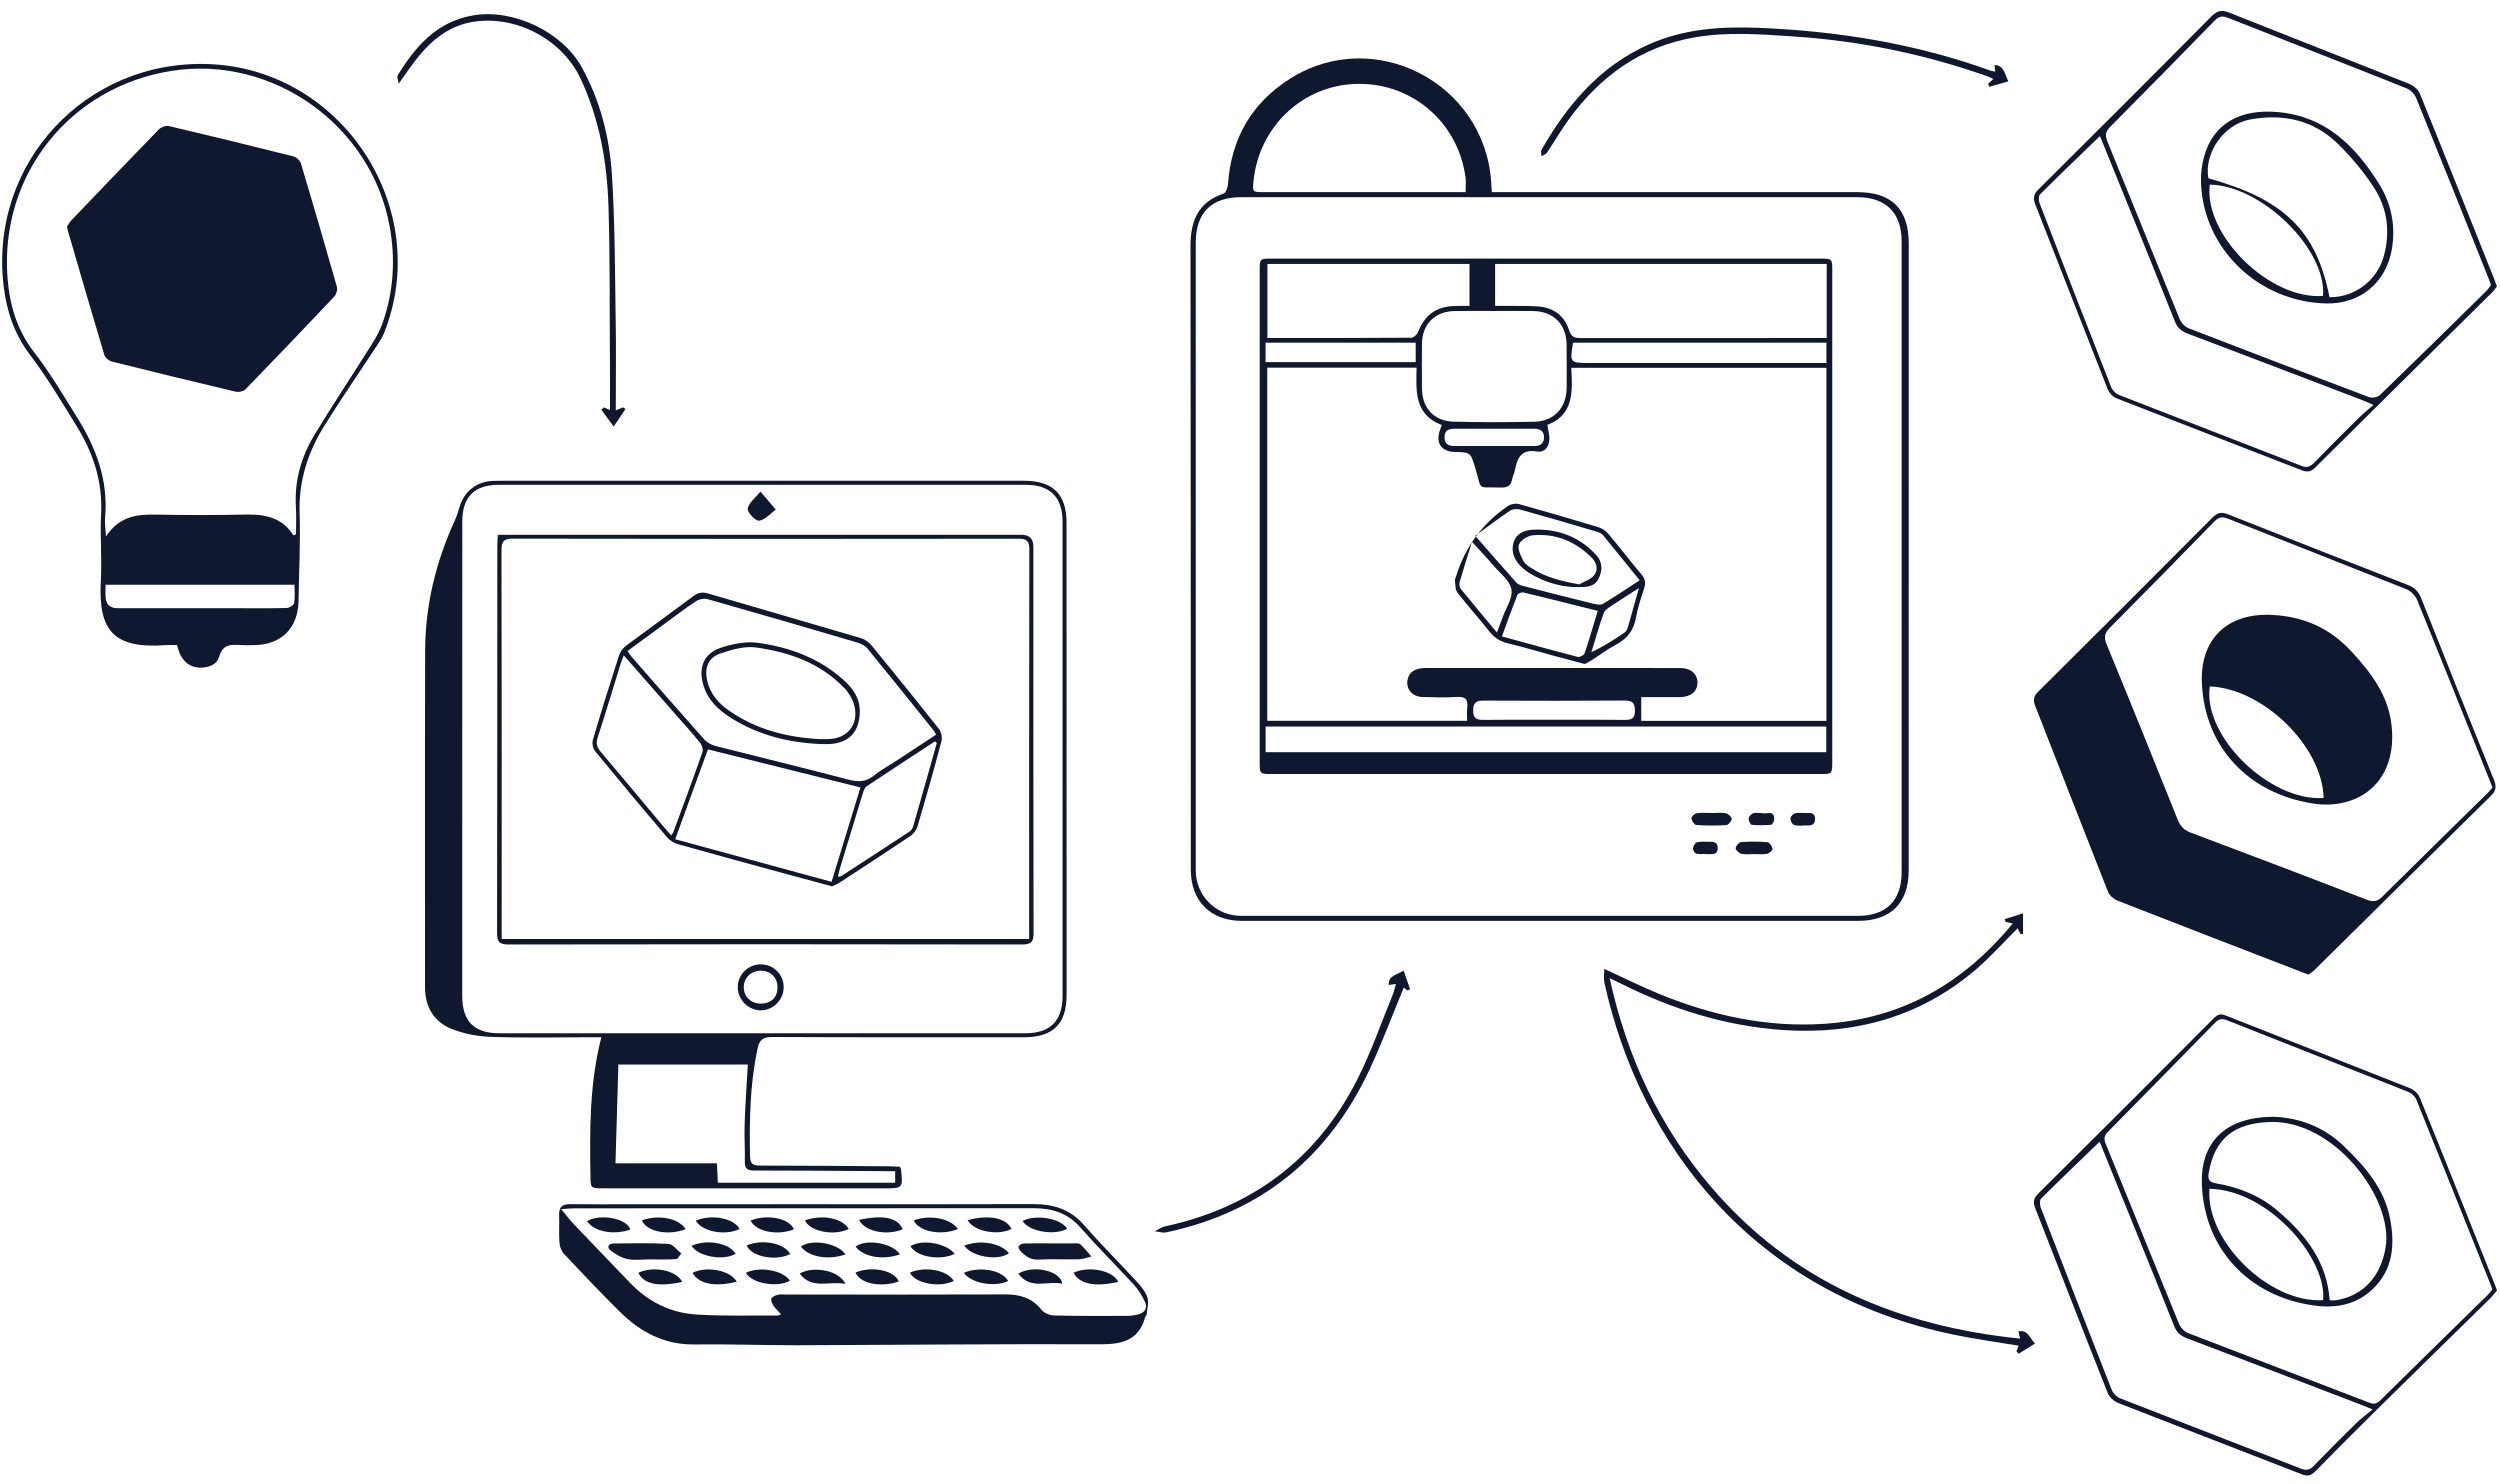 <svg width="187" height="111" viewBox="0 0 187 111" fill="none" xmlns="http://www.w3.org/2000/svg">
<path d="M186.55 58.336C184.715 53.815 182.902 49.288 181.108 44.753C180.902 44.231 180.605 43.947 180.097 43.751C175.616 42.007 171.136 40.254 166.664 38.474C166.156 38.272 165.868 38.341 165.484 38.725C161.154 43.082 156.806 47.416 152.449 51.746C152.101 52.094 152.065 52.373 152.239 52.817C154.056 57.444 155.85 62.075 157.676 66.698C157.786 66.972 158.088 67.247 158.362 67.357C162.971 69.16 167.589 70.94 172.207 72.725C172.335 72.776 172.463 72.821 172.678 72.899C172.815 72.794 173.003 72.68 173.159 72.524C177.543 68.194 181.918 63.851 186.316 59.535C186.71 59.146 186.751 58.835 186.55 58.336ZM186.101 59.293C183.47 61.879 180.829 64.455 178.211 67.055C177.831 67.439 177.529 67.49 177.021 67.293C172.641 65.595 168.252 63.929 163.854 62.277C163.355 62.089 163.09 61.801 162.893 61.316C161.14 56.936 159.374 52.561 157.575 48.199C157.355 47.664 157.429 47.343 157.827 46.945C160.445 44.314 163.049 41.668 165.635 39.005C165.964 38.671 166.216 38.625 166.646 38.794C171.094 40.561 175.557 42.3 180.005 44.076C180.335 44.208 180.673 44.561 180.806 44.89C182.641 49.389 184.435 53.902 186.243 58.41C186.303 58.556 186.358 58.707 186.435 58.908C186.33 59.027 186.225 59.169 186.101 59.293Z" fill="#0F182F"/>
<path d="M79.777 39.101C79.777 36.968 78.761 35.961 76.605 35.961H38.422C37.919 35.961 37.416 35.952 36.912 35.97C35.631 36.012 34.702 36.758 34.354 37.984C34.258 38.337 34.134 38.684 33.983 39.014C32.587 42.08 31.814 45.297 31.8 48.666C31.777 57.055 31.796 65.444 31.791 73.833C31.791 75.293 32.436 76.409 33.75 76.95C34.679 77.329 35.736 77.526 36.743 77.558C39.219 77.645 41.695 77.586 44.175 77.586H44.981C44.088 81.078 44.111 84.533 44.166 87.988C44.18 88.881 44.184 88.881 45.081 88.885C52.097 88.885 59.113 88.885 66.134 88.89C67.539 88.89 67.548 88.876 67.393 87.462C67.388 87.416 67.356 87.38 67.31 87.274C67.049 87.265 66.756 87.238 66.463 87.238C63.255 87.215 60.042 87.187 56.834 87.187C56.322 87.183 56.116 87.055 56.102 86.496C56.047 83.81 56.097 81.137 56.651 78.487C56.798 77.801 57.026 77.567 57.754 77.567C64.038 77.599 70.322 77.586 76.605 77.586C78.766 77.586 79.781 76.583 79.781 74.446C79.781 62.666 79.781 50.881 79.777 39.101ZM56.404 87.554C59.663 87.554 62.917 87.581 66.171 87.604H66.958V88.469H53.695C53.672 88.002 53.649 87.554 53.626 87.018H46.038C46.111 84.505 46.184 82.089 46.253 79.627H55.937C55.85 81.16 55.745 82.62 55.699 84.085C55.663 85.023 55.736 85.961 55.713 86.899C55.704 87.421 55.91 87.554 56.404 87.554ZM79.48 74.496C79.48 76.368 78.555 77.288 76.697 77.288H37.347C35.466 77.288 34.574 76.391 34.574 74.496C34.574 62.67 34.574 50.844 34.578 39.018C34.578 37.169 35.48 36.263 37.31 36.263H76.729C78.546 36.263 79.475 37.188 79.48 39.018V74.496Z" fill="#0F182F"/>
<path d="M15.64 4.795C6.423 4.433 -0.804 12.213 0.267 21.353C0.487 23.243 1.059 24.973 2.244 26.543C3.526 28.236 4.624 30.076 5.741 31.888C6.981 33.897 7.695 36.053 7.562 38.469C7.475 40.117 7.635 41.774 7.544 43.417C7.329 47.165 8.487 48.529 12.363 48.259C12.656 48.236 12.949 48.254 13.237 48.254C13.329 48.529 13.379 48.753 13.48 48.955C13.764 49.527 14.203 49.888 14.867 49.934C15.553 49.975 16.217 49.746 16.395 49.119C16.67 48.176 17.283 48.204 18.002 48.25C18.322 48.273 18.647 48.254 18.967 48.254C21.036 48.25 22.303 46.987 22.331 44.922C22.363 42.744 22.482 40.566 22.409 38.392C22.331 35.975 23.027 33.82 24.276 31.82C25.553 29.783 26.917 27.797 28.235 25.788C28.418 25.504 28.61 25.211 28.734 24.895C32.422 15.614 25.622 5.184 15.64 4.795ZM22.002 45.11C21.974 45.266 21.64 45.472 21.443 45.476C20.299 45.513 19.155 45.495 18.011 45.495H8.807C8.194 45.495 7.889 45.179 7.892 44.547V43.737H22.029C22.029 44.218 22.079 44.675 22.002 45.11ZM28.61 24.181C28.418 24.73 28.12 25.257 27.809 25.756C26.386 28.026 24.894 30.254 23.512 32.547C22.523 34.181 22.015 35.984 22.134 37.929C22.175 38.607 22.143 39.289 22.143 39.966C22.079 39.993 22.015 40.016 21.951 40.044C21.109 38.721 19.855 38.46 18.418 38.488C16.171 38.538 13.924 38.538 11.677 38.492C10.239 38.46 8.921 38.616 7.924 40.131C7.892 39.495 7.823 39.092 7.86 38.698C8.111 35.939 7.191 33.504 5.768 31.225C4.734 29.573 3.745 27.884 2.555 26.351C1.265 24.689 0.725 22.822 0.565 20.813C-0.044 13.12 5.205 6.502 12.825 5.303C20.4 4.108 27.777 9.371 29.146 16.932C29.594 19.394 29.443 21.815 28.61 24.181Z" fill="#0F182F"/>
<path d="M85.827 97.06C85.69 96.62 85.351 96.222 85.031 95.87C83.713 94.437 82.331 93.06 81.049 91.6C80.015 90.424 78.743 90.058 77.242 90.067C71.603 90.09 65.96 90.076 60.322 90.076L47.114 90.08C45.626 90.08 44.134 90.09 42.642 90.071C42.066 90.071 41.8 90.282 41.823 90.881C41.85 91.568 41.795 92.259 41.846 92.945C41.864 93.234 41.988 93.572 42.18 93.783C43.562 95.252 44.944 96.721 46.381 98.135C47.914 99.645 49.699 100.597 51.951 100.565C54.519 100.529 57.086 100.629 59.653 100.625C67.219 100.602 74.784 100.52 82.349 100.552C83.987 100.556 85.196 100.227 85.662 98.506C85.681 98.446 85.763 98.396 85.768 98.337C85.804 97.906 85.946 97.44 85.827 97.06ZM85.136 98.318C84.871 98.387 84.591 98.428 84.322 98.428C82.486 98.433 80.651 98.442 78.82 98.396C78.505 98.387 78.088 98.208 77.9 97.966C77.2 97.092 76.312 96.822 75.237 96.822C69.736 96.845 64.235 96.831 58.729 96.831C58.546 96.831 58.354 96.799 58.184 96.849C58.001 96.9 57.754 96.996 57.699 97.138C57.644 97.275 57.759 97.517 57.859 97.673C58.006 97.888 58.207 98.067 58.418 98.3C58.276 98.355 58.216 98.405 58.161 98.401C56.12 98.387 54.075 98.46 52.042 98.323C50.134 98.195 48.477 97.362 47.136 95.966C45.722 94.497 44.308 93.028 42.903 91.549C42.624 91.257 42.381 90.927 41.978 90.442C42.45 90.41 42.693 90.382 42.935 90.382C54.395 90.382 65.859 90.382 77.319 90.373C78.697 90.373 79.855 90.73 80.807 91.81C82.106 93.284 83.507 94.675 84.839 96.126C85.159 96.478 85.411 96.904 85.621 97.33C85.864 97.819 85.658 98.181 85.136 98.318Z" fill="#0F182F"/>
<path d="M138.925 14.373H111.589C111.571 14.053 111.557 13.829 111.539 13.6C111.035 6.195 102.802 1.934 96.537 5.861C93.639 7.678 92.097 10.346 91.855 13.76C91.836 14.017 91.704 14.419 91.534 14.474C89.603 15.124 89.044 16.543 89.049 18.433C89.072 33.975 89.067 49.513 89.072 65.055C89.072 67.398 90.55 68.881 92.884 68.881H138.976C141.433 68.881 142.765 67.554 142.77 65.106C142.77 49.472 142.77 33.843 142.774 18.209C142.774 15.637 141.502 14.373 138.925 14.373ZM93.763 13.536C94.18 9.422 97.507 6.323 101.571 6.273C105.667 6.218 109.081 9.184 109.621 13.275C109.667 13.605 109.626 13.948 109.626 14.373H94.541C93.681 14.373 93.681 14.369 93.763 13.536ZM142.243 41.636C142.243 49.499 142.248 57.362 142.243 65.22C142.243 67.343 141.104 68.506 138.989 68.506C123.603 68.51 108.221 68.51 92.834 68.506C90.944 68.506 89.443 66.991 89.443 65.106V18.149C89.443 15.925 90.605 14.749 92.834 14.749H138.916C141.072 14.749 142.243 15.925 142.243 18.058C142.248 25.916 142.243 33.778 142.243 41.636Z" fill="#0F182F"/>
<path d="M186.549 20.826C184.705 16.209 182.87 11.591 180.998 6.987C180.874 6.68 180.508 6.392 180.188 6.264C175.717 4.479 171.231 2.735 166.765 0.95C166.188 0.721 165.854 0.781 165.405 1.234C161.117 5.563 156.801 9.875 152.476 14.168C152.101 14.538 152.06 14.827 152.243 15.298C154.055 19.898 155.84 24.515 157.657 29.119C157.767 29.394 158.051 29.692 158.325 29.797C162.934 31.605 167.552 33.376 172.165 35.174C172.591 35.339 172.861 35.289 173.186 34.964C177.593 30.584 182.014 26.222 186.43 21.852C186.568 21.714 186.673 21.545 186.769 21.422C186.678 21.17 186.618 20.996 186.549 20.826ZM176.49 31.206C175.35 32.337 174.211 33.467 173.094 34.616C172.806 34.909 172.563 35.01 172.147 34.845C167.602 33.069 163.048 31.321 158.504 29.545C158.266 29.453 158.014 29.197 157.918 28.959C156.115 24.378 154.33 19.792 152.559 15.197C152.486 15.005 152.481 14.653 152.6 14.534C154.042 13.097 155.511 11.692 157.076 10.177C157.804 11.971 158.49 13.641 159.167 15.316C160.344 18.222 161.524 21.129 162.682 24.044C162.865 24.506 163.14 24.767 163.611 24.945C167.982 26.593 172.344 28.268 176.71 29.934C176.916 30.016 177.122 30.113 177.533 30.286C177.126 30.643 176.792 30.909 176.49 31.206ZM185.991 21.751C183.346 24.355 180.701 26.959 178.028 29.54C177.858 29.705 177.437 29.792 177.209 29.705C172.705 28.016 168.211 26.3 163.726 24.561C163.447 24.456 163.163 24.163 163.048 23.884C161.231 19.458 159.447 15.014 157.634 10.584C157.451 10.14 157.479 9.856 157.826 9.504C160.444 6.872 163.044 4.223 165.634 1.563C165.945 1.243 166.202 1.152 166.646 1.33C171.099 3.097 175.561 4.831 180.009 6.607C180.302 6.726 180.614 7.037 180.733 7.335C182.559 11.834 184.353 16.341 186.156 20.854C186.206 20.978 186.247 21.11 186.325 21.316C186.229 21.444 186.128 21.618 185.991 21.751Z" fill="#0F182F"/>
<path d="M186.577 95.998C184.723 91.357 182.879 86.721 180.998 82.094C180.883 81.801 180.554 81.512 180.252 81.393C175.675 79.572 171.085 77.782 166.508 75.97C166.133 75.819 165.904 75.851 165.611 76.144C161.245 80.533 156.87 84.904 152.476 89.265C152.106 89.631 152.055 89.915 152.243 90.391C154.055 94.995 155.836 99.608 157.662 104.208C157.781 104.515 158.133 104.821 158.449 104.945C163.016 106.734 167.593 108.492 172.16 110.272C172.586 110.441 172.856 110.391 173.181 110.061C174.769 108.441 176.375 106.835 177.991 105.242C180.732 102.537 183.488 99.851 186.233 97.151C186.439 96.949 186.613 96.716 186.778 96.519C186.691 96.295 186.636 96.144 186.577 95.998ZM176.224 106.473C175.158 107.517 174.105 108.574 173.071 109.645C172.774 109.956 172.508 110.007 172.105 109.851C167.602 108.094 163.085 106.359 158.581 104.592C158.325 104.492 158.055 104.213 157.954 103.952C156.165 99.412 154.398 94.862 152.641 90.309C152.568 90.117 152.559 89.764 152.682 89.645C154.087 88.245 155.529 86.867 157.053 85.398C158.064 87.892 159.021 90.249 159.973 92.602C160.861 94.789 161.753 96.977 162.618 99.169C162.801 99.631 163.067 99.91 163.543 100.089C167.895 101.732 172.238 103.402 176.581 105.064C176.792 105.142 176.998 105.233 177.469 105.425C176.98 105.837 176.572 106.13 176.224 106.473ZM186.101 96.84C183.419 99.471 180.728 102.098 178.055 104.739C177.785 105.004 177.57 105.055 177.218 104.917C172.705 103.178 168.188 101.467 163.68 99.718C163.405 99.613 163.117 99.325 163.003 99.05C161.158 94.556 159.346 90.052 157.506 85.558C157.355 85.183 157.392 84.945 157.68 84.652C160.353 81.947 163.016 79.233 165.675 76.51C165.95 76.226 166.188 76.162 166.572 76.313C171.089 78.107 175.611 79.874 180.128 81.668C180.371 81.764 180.641 82.002 180.737 82.24C182.604 86.844 184.444 91.462 186.293 96.075C186.334 96.18 186.371 96.29 186.426 96.451C186.33 96.57 186.224 96.716 186.101 96.84Z" fill="#0F182F"/>
<path d="M152.22 100.496C151.781 100.771 151.387 101.018 150.994 101.261C150.939 101.201 150.888 101.137 150.833 101.073C150.888 100.931 150.939 100.789 150.989 100.657C149.355 100.382 147.744 100.167 146.156 99.837C131.094 96.73 122.641 85.558 120.005 73.481C119.941 73.178 120.001 72.849 120.001 72.474C121.493 73.156 122.838 73.833 124.23 74.396C128.143 75.984 132.197 76.858 136.44 76.583C142.22 76.208 146.829 73.604 150.554 69.073C150.312 69.023 150.165 68.995 150.019 68.963C149.996 68.89 149.978 68.822 149.955 68.748C150.376 68.615 150.797 68.483 151.323 68.318V69.86C151.259 69.86 151.2 69.865 151.14 69.87C151.076 69.737 151.007 69.604 150.92 69.435C149.831 70.515 148.829 71.65 147.685 72.615C143.561 76.08 138.737 77.398 133.419 77.05C129.104 76.762 125.058 75.49 121.209 73.554C121.012 73.453 120.806 73.366 120.403 73.174C121.708 79.124 124.161 84.309 128.01 88.808C134.056 95.874 141.955 99.192 151.108 100.13C151.058 99.915 151.017 99.76 150.975 99.586C151.685 99.444 151.808 100.071 152.22 100.496Z" fill="#0F182F"/>
<path d="M46.784 30.597C46.519 30.991 46.258 31.38 45.905 31.902C45.526 31.385 45.251 31.014 44.976 30.643C45.045 30.584 45.114 30.529 45.182 30.474C45.315 30.533 45.448 30.593 45.626 30.675C45.626 29.43 45.631 28.245 45.622 27.064C45.594 23.169 45.635 19.275 45.512 15.385C45.407 12.117 44.839 8.913 43.443 5.911C42.075 2.973 38.665 1.142 35.457 1.623C33.731 1.879 32.427 2.868 31.347 4.172C30.839 4.781 30.404 5.453 29.823 6.259C29.777 5.948 29.681 5.746 29.745 5.641C31.082 3.449 32.702 1.6 35.416 1.147C38.404 0.648 42.043 2.373 43.507 5.019C44.903 7.527 45.594 10.273 45.773 13.092C46.001 16.652 45.997 20.231 46.052 23.801C46.093 26.067 46.061 28.332 46.061 30.694C46.308 30.593 46.459 30.533 46.606 30.469C46.665 30.515 46.724 30.556 46.784 30.597Z" fill="#0F182F"/>
<path d="M150.225 6.085C149.717 6.231 149.259 6.359 148.801 6.492C148.774 6.419 148.742 6.341 148.71 6.268C148.829 6.158 148.943 6.048 149.094 5.911C148.966 5.847 148.87 5.783 148.769 5.746C144.033 4.062 139.158 3.055 134.142 2.726C131.671 2.561 129.2 2.369 126.737 2.799C122.719 3.504 119.68 5.714 117.328 8.959C116.751 9.755 116.257 10.611 115.708 11.426C115.63 11.545 115.447 11.595 115.31 11.682C115.3 11.527 115.232 11.334 115.296 11.224C117.232 7.833 119.671 4.95 123.337 3.321C125.982 2.14 128.779 1.97 131.621 2.085C137.538 2.332 143.328 3.27 148.916 5.293C148.998 5.325 149.09 5.325 149.245 5.357C149.227 5.156 149.213 5.023 149.195 4.858C149.927 4.909 149.932 5.517 150.225 6.085Z" fill="#0F182F"/>
<path d="M105.475 74.002C105.406 74.03 105.338 74.062 105.269 74.089C105.155 73.998 105.04 73.902 105.003 73.87C104.161 75.897 103.397 77.952 102.473 79.938C99.415 86.51 94.372 90.671 87.228 92.181C86.967 92.236 86.669 92.13 86.386 92.098C86.628 91.975 86.857 91.796 87.109 91.741C93.631 90.336 98.491 86.716 101.512 80.771C102.564 78.698 103.324 76.478 104.212 74.318C104.294 74.112 104.331 73.888 104.409 73.6C104.207 73.632 104.061 73.65 103.878 73.677C103.841 72.941 104.486 72.945 104.99 72.597C105.173 73.115 105.324 73.558 105.475 74.002Z" fill="#0F182F"/>
<path d="M178.884 54.217C178.632 52.002 177.374 50.346 175.923 48.767C174.248 46.941 172.188 46.021 169.561 45.984C166.504 45.984 164.564 47.865 164.701 51.092C164.907 55.924 168.225 59.348 172.98 60.098C176.371 60.638 179.378 58.524 178.884 54.217ZM165.296 51.348C169.273 51.494 173.731 55.842 173.804 59.691C169.735 59.952 164.738 55.023 165.296 51.348Z" fill="#0F182F"/>
<path d="M77.296 40.891C77.296 40.299 76.997 40.003 76.399 40.003H37.237C37.219 40.332 37.2 40.579 37.2 40.827C37.196 50.474 37.2 60.122 37.182 69.769C37.178 70.465 37.361 70.648 38.061 70.648C50.853 70.625 63.644 70.625 76.441 70.648C77.145 70.648 77.315 70.456 77.31 69.764C77.287 60.14 77.296 50.515 77.296 40.891ZM76.981 69.495V70.236H37.526V69.435C37.526 60.016 37.535 50.602 37.512 41.184C37.512 40.515 37.64 40.291 38.372 40.291C50.981 40.314 63.589 40.314 76.193 40.296C76.839 40.296 76.994 40.488 76.994 41.106C76.976 50.57 76.981 60.035 76.981 69.495Z" fill="#0F182F"/>
<path d="M56.912 72.135C55.965 72.131 55.196 72.881 55.187 73.819C55.173 74.776 55.988 75.591 56.93 75.572C57.864 75.554 58.619 74.771 58.619 73.833C58.615 72.886 57.864 72.14 56.912 72.135ZM56.903 75.069C56.171 75.069 55.631 74.543 55.635 73.838C55.635 73.142 56.194 72.602 56.907 72.607C57.644 72.611 58.161 73.124 58.157 73.852C58.157 74.607 57.681 75.069 56.903 75.069Z" fill="#0F182F"/>
<path d="M58.029 38.117C57.635 38.401 57.242 38.872 56.784 38.95C56.532 38.991 55.882 38.319 55.928 38.053C55.997 37.618 56.486 37.257 56.88 36.767C57.287 37.248 57.621 37.637 58.029 38.117Z" fill="#0F182F"/>
<path d="M25.017 22.168C22.816 24.502 20.596 26.818 18.363 29.12C18.212 29.271 17.864 29.353 17.649 29.303C14.546 28.57 11.452 27.815 8.363 27.042C8.148 26.987 7.864 26.758 7.805 26.552C6.876 23.458 5.979 20.355 5.077 17.257C5.059 17.193 5.05 17.124 5.013 16.95C5.095 16.831 5.196 16.63 5.342 16.474C7.512 14.204 9.681 11.939 11.873 9.687C12.043 9.513 12.4 9.376 12.624 9.426C15.745 10.159 18.862 10.923 21.974 11.706C22.184 11.761 22.445 12.012 22.509 12.223C23.429 15.294 24.326 18.374 25.201 21.458C25.26 21.664 25.168 22.012 25.017 22.168Z" fill="#0F182F"/>
<path d="M81.635 93.989C81.324 94.062 81.013 94.185 80.697 94.195C79.695 94.222 78.683 94.162 77.681 94.217C77.077 94.254 76.692 93.952 76.326 93.572C76.239 93.485 76.152 93.284 76.189 93.229C76.267 93.119 76.436 93.018 76.569 93.014C77.232 92.991 77.896 93.005 78.555 93.005C79.127 93 79.699 93 80.271 93.005C80.45 93.005 80.692 92.973 80.802 93.069C81.109 93.343 81.36 93.677 81.635 93.989Z" fill="#0F182F"/>
<path d="M50.958 93.764C50.83 93.911 50.706 94.171 50.573 94.181C49.91 94.226 49.246 94.204 48.587 94.204C48.038 94.204 47.47 94.286 46.944 94.181C46.491 94.085 46.038 93.824 45.672 93.535C45.356 93.284 45.53 93.018 45.901 93.014C47.273 93 48.647 92.963 50.01 93.046C50.34 93.069 50.642 93.513 50.958 93.764Z" fill="#0F182F"/>
<path d="M63.242 93.832C61.933 94.285 60.473 94.016 59.905 93.242C60.693 92.652 62.688 92.977 63.242 93.832Z" fill="#0F182F"/>
<path d="M75.47 93.737C74.706 94.341 72.679 94.02 72.129 93.174C73.301 92.703 74.853 92.977 75.47 93.737Z" fill="#0F182F"/>
<path d="M71.415 93.792C70.28 94.323 68.555 94.007 68.097 93.215C68.939 92.675 70.797 92.977 71.415 93.792Z" fill="#0F182F"/>
<path d="M55.026 93.787C54.093 94.318 52.285 94.011 51.717 93.192C52.871 92.661 54.564 92.982 55.026 93.787Z" fill="#0F182F"/>
<path d="M59.113 93.801C58.019 94.359 56.189 94.002 55.855 93.16C57.022 92.661 58.651 92.981 59.113 93.801Z" fill="#0F182F"/>
<path d="M67.31 93.823C66.051 94.286 64.564 94.016 63.996 93.247C64.756 92.647 66.779 92.972 67.31 93.823Z" fill="#0F182F"/>
<path d="M79.823 91.91C78.861 92.45 76.953 92.116 76.491 91.329C77.47 90.803 79.365 91.137 79.823 91.91Z" fill="#0F182F"/>
<path d="M83.653 95.883C81.882 96.286 80.743 96.048 80.303 95.201C81.425 94.671 83.219 95.014 83.653 95.883Z" fill="#0F182F"/>
<path d="M79.457 96.02C78.354 95.782 77.077 96.506 76.171 95.27C77.26 94.593 79.329 95.037 79.457 96.02Z" fill="#0F182F"/>
<path d="M51.292 91.938C49.974 92.46 48.349 92.121 48.015 91.284C49.251 90.835 50.757 91.114 51.292 91.938Z" fill="#0F182F"/>
<path d="M51.031 95.888C49.214 96.281 48.157 96.052 47.749 95.201C48.875 94.675 50.596 95.013 51.031 95.888Z" fill="#0F182F"/>
<path d="M59.091 95.796C58.153 96.341 56.217 95.998 55.791 95.206C56.825 94.702 58.569 95.014 59.091 95.796Z" fill="#0F182F"/>
<path d="M67.232 95.856C65.85 96.327 64.331 96.011 63.992 95.183C65.255 94.68 66.884 95.018 67.232 95.856Z" fill="#0F182F"/>
<path d="M71.347 95.815C70.271 96.35 68.431 95.998 68.061 95.192C69.209 94.693 70.857 95.004 71.347 95.815Z" fill="#0F182F"/>
<path d="M75.411 95.814C74.445 96.309 72.642 96.002 72.097 95.206C73.301 94.693 74.958 95.009 75.411 95.814Z" fill="#0F182F"/>
<path d="M71.653 91.929C70.395 92.455 68.734 92.121 68.344 91.288C69.534 90.84 71.086 91.119 71.653 91.929Z" fill="#0F182F"/>
<path d="M47.154 91.97C45.877 92.414 44.408 92.125 43.914 91.334C44.944 90.761 46.88 91.137 47.154 91.97Z" fill="#0F182F"/>
<path d="M63.246 96.039C62.02 95.787 60.743 96.497 59.818 95.261C60.866 94.666 62.77 95.023 63.246 96.039Z" fill="#0F182F"/>
<path d="M55.109 95.869C53.484 96.29 52.253 96.034 51.8 95.21C52.852 94.679 54.628 95.013 55.109 95.869Z" fill="#0F182F"/>
<path d="M63.484 91.925C62.404 92.474 60.583 92.121 60.212 91.288C61.48 90.817 63.022 91.115 63.484 91.925Z" fill="#0F182F"/>
<path d="M55.324 91.933C54.216 92.455 52.5 92.126 52.051 91.302C53.232 90.798 54.916 91.123 55.324 91.933Z" fill="#0F182F"/>
<path d="M75.667 91.924C74.624 92.45 72.857 92.116 72.376 91.265C74.015 90.839 75.246 91.096 75.667 91.924Z" fill="#0F182F"/>
<path d="M59.388 91.947C58.18 92.455 56.518 92.121 56.143 91.293C57.42 90.798 59.022 91.123 59.388 91.947Z" fill="#0F182F"/>
<path d="M67.525 91.948C66.34 92.456 64.665 92.117 64.258 91.247C66.098 90.849 67.146 91.083 67.525 91.948Z" fill="#0F182F"/>
<path d="M136.138 19.344H95.136C94.229 19.344 94.225 19.348 94.225 20.259V56.977C94.225 57.893 94.229 57.897 95.14 57.897H136.142C137.048 57.897 137.053 57.893 137.053 56.973V20.255C137.053 19.348 137.048 19.344 136.138 19.344ZM111.804 23.261C112.765 23.261 113.73 23.248 114.692 23.266C116.206 23.289 117.172 24.264 117.181 25.779C117.195 26.854 117.19 27.93 117.186 29.005C117.172 30.492 116.257 31.508 114.783 31.545C112.765 31.591 110.747 31.591 108.733 31.541C107.268 31.504 106.376 30.524 106.362 29.064C106.353 27.943 106.348 26.817 106.362 25.696C106.38 24.255 107.328 23.298 108.783 23.266C109.79 23.248 110.797 23.261 111.804 23.261ZM115.492 32.73C115.483 33.184 115.2 33.367 114.765 33.362H108.801C108.348 33.362 108.042 33.211 108.051 32.694C108.06 32.163 108.399 32.062 108.838 32.067C109.822 32.071 110.806 32.067 111.785 32.067C112.765 32.067 113.753 32.076 114.737 32.067C115.204 32.062 115.502 32.241 115.492 32.73ZM94.802 19.742H109.918V22.881C109.538 22.881 109.181 22.872 108.824 22.886C107.415 22.932 106.586 23.541 106.065 24.849C105.991 25.028 105.744 25.261 105.575 25.261C102.005 25.289 98.435 25.28 94.802 25.28V19.742ZM94.664 25.632H105.895V27.087H94.664V25.632ZM136.604 56.263H94.669V54.346H136.604V56.263ZM110.193 53.156C110.193 52.588 110.39 52.401 110.957 52.405C114.49 52.424 118.023 52.424 121.552 52.401C122.142 52.401 122.289 52.62 122.293 53.17C122.293 53.751 122.037 53.852 121.538 53.847C119.772 53.824 118.005 53.838 116.243 53.838C114.481 53.838 112.71 53.824 110.943 53.847C110.431 53.852 110.197 53.719 110.193 53.156ZM136.618 53.92H122.765V52.145H125.149C125.332 52.145 125.515 52.149 125.698 52.145C126.476 52.122 126.952 51.723 126.971 51.092C126.989 50.433 126.49 49.971 125.689 49.971C121.584 49.961 117.479 49.966 113.373 49.966C111.126 49.966 108.879 49.961 106.632 49.966C105.836 49.971 105.392 50.273 105.282 50.863C105.154 51.522 105.634 52.108 106.38 52.135C107.25 52.163 108.124 52.186 108.994 52.131C109.621 52.094 109.817 52.323 109.749 52.913C109.708 53.224 109.74 53.545 109.74 53.916H94.792V27.504H105.959C105.932 29.197 105.753 30.996 107.845 31.792C107.785 31.962 107.73 32.099 107.685 32.241C107.392 33.165 107.831 33.778 108.797 33.806C110.019 33.833 109.996 33.843 110.357 35.028C110.884 36.772 110.417 36.401 112.243 36.469C112.733 36.488 113.026 36.355 113.108 35.843C113.145 35.623 113.268 35.412 113.309 35.188C113.488 34.264 113.79 33.568 114.984 33.774C115.525 33.865 115.877 33.426 115.895 32.868C115.904 32.534 115.808 32.2 115.744 31.779C117.721 31.042 117.63 29.284 117.534 27.513H136.618V53.92ZM136.618 27.151H118.861C117.428 27.151 117.41 27.133 117.666 25.632H136.618V27.151ZM136.637 25.284H135.936C130.046 25.284 124.156 25.28 118.261 25.289C117.808 25.289 117.538 25.229 117.369 24.703C117.03 23.623 116.211 23.01 115.076 22.923C114.257 22.859 113.428 22.891 112.605 22.881C112.357 22.877 112.115 22.881 111.836 22.881V19.742H136.637V25.284Z" fill="#0F182F"/>
<path d="M129.529 61.251C129.525 61.416 129.282 61.705 129.131 61.714C128.381 61.764 127.625 61.764 126.875 61.709C126.738 61.7 126.541 61.393 126.518 61.21C126.504 61.096 126.76 60.858 126.916 60.83C127.296 60.775 127.689 60.812 128.078 60.812C128.417 60.812 128.77 60.766 129.099 60.835C129.273 60.867 129.529 61.109 129.529 61.251Z" fill="#0F182F"/>
<path d="M132.587 63.494C132.6 63.6 132.34 63.833 132.17 63.865C131.864 63.925 131.534 63.883 131.214 63.883C130.893 63.883 130.564 63.934 130.257 63.865C130.079 63.824 129.822 63.59 129.827 63.449C129.832 63.284 130.07 63 130.225 62.991C130.884 62.941 131.552 62.941 132.211 62.995C132.358 63.009 132.555 63.307 132.587 63.494Z" fill="#0F182F"/>
<path d="M132.701 61.352C132.692 61.476 132.55 61.691 132.458 61.696C131.987 61.732 131.506 61.741 131.035 61.696C130.934 61.686 130.783 61.38 130.797 61.224C130.806 61.082 130.989 60.895 131.136 60.835C131.319 60.771 131.543 60.821 131.813 60.821C132.106 60.931 132.77 60.515 132.701 61.357V61.352Z" fill="#0F182F"/>
<path d="M128.486 63.425C128.495 63.865 128.225 63.897 127.895 63.888C127.781 63.883 127.667 63.888 127.552 63.888V63.87C127.323 63.87 127.081 63.915 126.875 63.851C126.756 63.81 126.619 63.577 126.637 63.444C126.655 63.284 126.797 63.036 126.925 63.005C127.232 62.931 127.561 62.968 127.882 62.963C128.202 62.959 128.477 63 128.486 63.425Z" fill="#0F182F"/>
<path d="M135.767 61.252C135.767 61.668 135.525 61.75 135.191 61.746C135.076 61.741 134.962 61.746 134.847 61.746C134.847 61.75 134.847 61.755 134.843 61.76C134.619 61.746 134.362 61.787 134.17 61.691C134.037 61.627 133.914 61.371 133.928 61.215C133.937 61.073 134.129 60.867 134.271 60.835C134.559 60.776 134.866 60.817 135.163 60.812C135.474 60.808 135.767 60.803 135.767 61.252Z" fill="#0F182F"/>
<path d="M177.913 13.691C176.156 10.904 173.959 8.717 170.421 8.387C167.543 8.117 165.524 9.261 164.861 11.737C164.687 12.364 164.609 13.051 164.636 13.7C164.815 18.62 168.961 22.588 173.996 22.698C176.549 22.753 178.485 21.142 178.911 18.634C179.213 16.854 178.865 15.197 177.913 13.691ZM173.762 22.135C169.776 22.442 164.829 17.577 165.291 13.81C169.167 13.865 174.046 18.652 173.762 22.135ZM178.302 19.183C177.799 20.986 176.11 22.259 174.247 22.231C173.263 17.256 170.87 14.918 165.186 13.334C164.842 11.481 166.334 9.307 168.27 8.945C170.755 8.479 173.044 8.964 174.884 10.767C175.886 11.751 176.81 12.858 177.575 14.035C178.582 15.595 178.815 17.362 178.302 19.183Z" fill="#0F182F"/>
<path d="M178.787 91.201C178.362 88.908 176.893 87.233 175.263 85.677C173.707 84.189 171.808 83.59 170.042 83.535C166.504 83.549 164.586 85.393 164.701 88.592C164.87 93.425 168.22 96.976 173.071 97.649C174.719 97.878 176.234 97.608 177.474 96.427C179.003 94.972 179.144 93.114 178.787 91.201ZM173.767 97.251C169.749 97.507 164.957 92.812 165.268 88.921C169.721 89.008 174.078 94.175 173.767 97.251ZM178.449 93.283C178.11 95.407 176.824 96.931 174.71 97.26C174.582 97.278 174.449 97.26 174.261 97.26C174.06 94.381 172.444 92.326 170.367 90.564C169.048 89.439 167.479 88.807 165.781 88.519C165.25 88.427 165.122 88.24 165.218 87.704C165.666 85.164 167.113 84.006 169.804 83.924C174.568 83.773 179.03 89.599 178.449 93.283Z" fill="#0F182F"/>
<path d="M70.234 54.529C68.573 52.424 66.884 50.341 65.186 48.268C64.994 48.039 64.706 47.824 64.427 47.742C60.6 46.611 56.77 45.513 52.944 44.387C52.527 44.268 52.221 44.328 51.873 44.584C50.202 45.833 48.505 47.046 46.834 48.295C46.596 48.469 46.386 48.762 46.299 49.041C45.621 51.133 44.967 53.234 44.349 55.339C44.271 55.591 44.353 55.989 44.518 56.19C46.289 58.355 48.083 60.501 49.896 62.63C50.097 62.872 50.427 63.064 50.733 63.151C53.488 63.929 56.253 64.675 59.017 65.43C60.056 65.714 61.095 65.989 62.23 66.295C62.362 66.236 62.578 66.163 62.761 66.044C64.546 64.881 66.335 63.719 68.102 62.529C68.34 62.369 68.555 62.067 68.637 61.792C69.26 59.682 69.859 57.568 70.422 55.44C70.495 55.17 70.408 54.753 70.234 54.529ZM49.722 46.653C50.5 46.085 51.26 45.495 52.065 44.968C52.294 44.817 52.674 44.744 52.93 44.817C56.674 45.879 60.413 46.968 64.143 48.067C64.413 48.149 64.71 48.3 64.884 48.511C66.555 50.547 68.198 52.602 69.85 54.657C69.905 54.726 69.937 54.813 70.015 54.955C69.049 55.586 68.102 56.218 67.15 56.84C66.555 57.229 65.919 57.568 65.369 58.012C64.77 58.497 64.193 58.506 63.47 58.318C60.17 57.449 56.857 56.652 53.553 55.806C53.241 55.728 52.898 55.554 52.688 55.321C50.857 53.27 49.054 51.197 47.246 49.128C47.145 49.009 47.067 48.872 46.939 48.694C47.882 48.003 48.802 47.325 49.722 46.653ZM50.198 62.488C49.928 62.172 49.676 61.888 49.434 61.595C47.932 59.801 46.44 58.002 44.926 56.227C44.642 55.893 44.564 55.609 44.701 55.179C45.296 53.353 45.85 51.508 46.417 49.673C46.477 49.485 46.55 49.302 46.656 49.019C47.9 50.442 49.077 51.778 50.253 53.119C50.962 53.929 51.685 54.726 52.367 55.559C52.509 55.733 52.61 56.071 52.541 56.268C51.836 58.277 51.095 60.273 50.358 62.268C50.34 62.323 50.289 62.369 50.198 62.488ZM62.202 65.961C58.289 64.895 54.454 63.852 50.505 62.776C51.337 60.492 52.134 58.309 52.953 56.053C56.761 57 60.523 57.943 64.362 58.9C63.635 61.284 62.925 63.591 62.202 65.961ZM68.298 61.838C68.257 61.98 68.143 62.131 68.019 62.209C66.317 63.33 64.61 64.442 62.898 65.549C62.866 65.568 62.811 65.559 62.678 65.568C62.733 65.33 62.774 65.115 62.839 64.909C63.397 63.069 63.955 61.229 64.523 59.394C64.587 59.183 64.674 58.918 64.838 58.808C66.527 57.673 68.234 56.57 69.937 55.453C69.983 55.495 70.028 55.536 70.074 55.577C69.484 57.664 68.898 59.755 68.298 61.838Z" fill="#0F182F"/>
<path d="M122.801 42.991C121.946 41.975 121.136 40.917 120.28 39.901C120.101 39.691 119.822 39.517 119.557 39.435C117.584 38.835 115.607 38.258 113.621 37.705C113.378 37.636 113.021 37.696 112.811 37.837C110.901 39.134 109.605 40.884 108.925 43.087C108.888 43.197 108.82 43.311 108.829 43.416C108.87 43.723 108.843 44.107 109.017 44.327C109.785 45.32 110.632 46.258 111.415 47.247C111.795 47.718 112.229 47.993 112.82 48.13C113.936 48.391 115.035 48.725 116.138 49.027C116.911 49.238 117.689 49.439 118.541 49.668C118.669 49.599 118.852 49.517 119.021 49.407C119.639 49.014 120.225 48.565 120.875 48.222C121.726 47.773 122.211 47.133 122.376 46.171C122.504 45.435 122.756 44.712 122.984 43.993C123.108 43.604 123.071 43.316 122.801 42.991ZM109.259 44.043C109.168 43.924 109.14 43.691 109.181 43.535C109.461 42.574 109.767 41.613 110.106 40.528C110.477 40.936 110.779 41.256 111.076 41.586C111.277 41.805 111.479 42.025 111.666 42.254C112.161 42.849 112.925 43.398 113.053 44.071C113.177 44.712 112.641 45.48 112.39 46.19C112.271 46.528 112.138 46.862 111.969 47.311C111.007 46.153 110.12 45.11 109.259 44.043ZM118.527 48.876C118.481 49.009 118.161 49.174 118.019 49.137C116.161 48.657 114.312 48.139 112.344 47.604C112.742 46.515 113.108 45.489 113.511 44.478C113.552 44.377 113.827 44.286 113.964 44.318C115.785 44.753 117.602 45.215 119.511 45.695C119.168 46.826 118.87 47.86 118.527 48.876ZM121.772 46.899C121.726 47.046 121.653 47.224 121.538 47.302C120.751 47.837 119.95 48.355 119.035 48.785C119.337 47.81 119.611 46.826 119.955 45.865C120.033 45.641 120.316 45.467 120.536 45.316C121.158 44.895 121.799 44.501 122.595 43.984C122.28 45.1 122.033 46.002 121.772 46.899ZM119.9 45.169C119.721 45.274 119.406 45.21 119.172 45.155C117.438 44.73 115.708 44.29 113.978 43.842C113.785 43.792 113.557 43.723 113.433 43.586C112.412 42.451 111.41 41.293 110.348 40.08C111.273 39.403 112.088 38.776 112.943 38.203C113.131 38.075 113.465 38.048 113.698 38.112C115.616 38.643 117.525 39.206 119.438 39.769C119.607 39.819 119.795 39.901 119.904 40.03C120.806 41.123 121.689 42.226 122.646 43.407C121.698 44.02 120.815 44.62 119.9 45.169Z" fill="#0F182F"/>
<path d="M63.063 50.831C61.237 49.202 59.022 48.401 56.656 48.08C55.791 47.961 54.825 48.163 53.974 48.433C52.665 48.845 52.221 49.897 52.605 51.224C52.93 52.346 53.717 53.096 54.669 53.696C56.72 54.991 58.985 55.549 61.383 55.655C61.612 55.655 61.841 55.668 62.07 55.655C63.543 55.554 64.285 54.73 64.312 53.247C64.331 52.204 63.781 51.476 63.063 50.831ZM61.969 55.284C61.74 55.293 61.511 55.284 61.278 55.284C58.839 55.151 56.537 54.561 54.505 53.137C53.708 52.579 53.113 51.874 52.894 50.904C52.683 49.966 52.967 49.197 53.864 48.89C54.711 48.602 55.667 48.314 56.518 48.428C58.999 48.767 61.333 49.577 63.136 51.444C63.475 51.792 63.758 52.259 63.887 52.721C64.285 54.135 63.42 55.247 61.969 55.284Z" fill="#0F182F"/>
<path d="M119.42 41.541C118.18 40.168 116.578 39.559 114.752 39.618C114.115 39.637 113.434 39.843 113.218 40.575C112.99 41.339 113.319 41.962 113.882 42.479C114.033 42.616 114.198 42.74 114.372 42.849C115.466 43.541 116.674 43.856 117.681 43.911C118.578 43.92 119.232 43.966 119.575 43.284C119.877 42.685 119.873 42.044 119.42 41.541ZM119.241 43.028C118.98 43.348 118.5 43.495 118.115 43.715C116.816 43.472 115.667 43.197 114.633 42.547C114.385 42.392 114.088 42.218 113.96 41.975C113.763 41.591 113.493 41.074 113.612 40.744C113.726 40.415 114.276 40.072 114.66 40.039C116.372 39.884 117.845 40.502 119.058 41.71C119.429 42.081 119.575 42.616 119.241 43.028Z" fill="#0F182F"/>
</svg>
